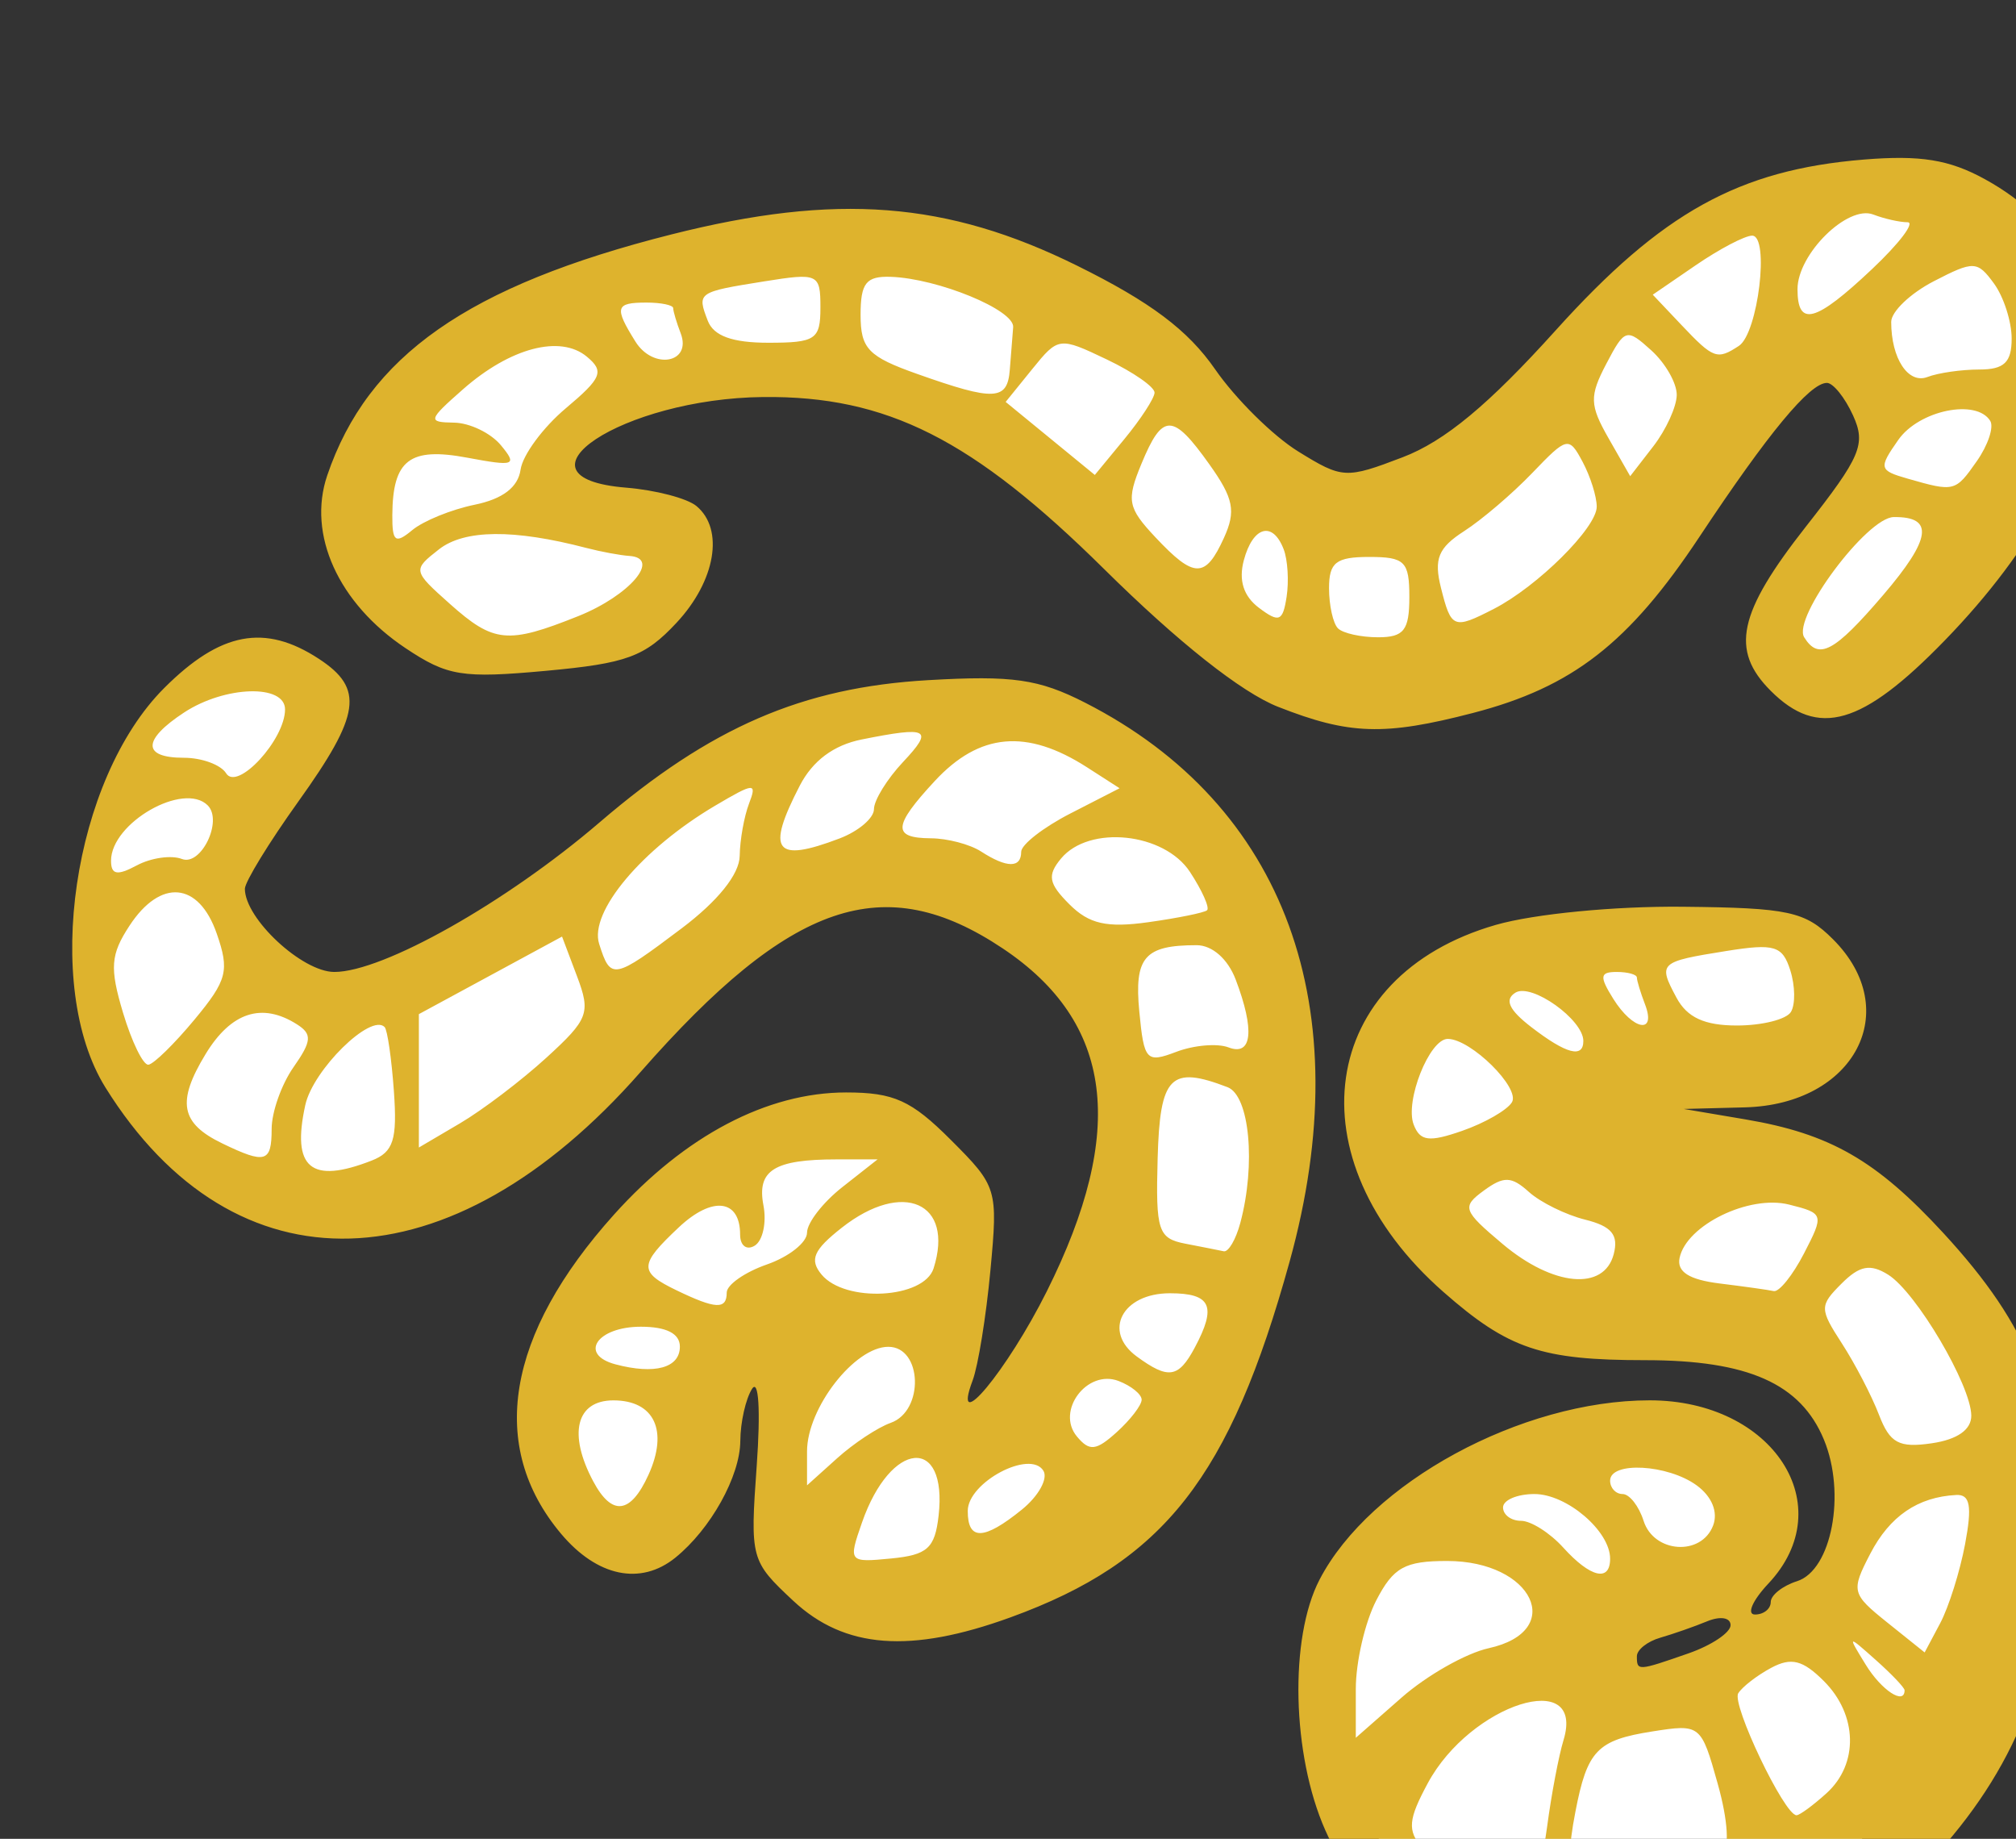 <?xml version="1.0" ?><svg xmlns="http://www.w3.org/2000/svg" width="92.466mm" height="84.321mm" viewBox="0 0 92.466 84.321">
    <rect x="0" y="0" width="92.466" height="84.321" fill="#333333" stroke="none"/>
    <path d="m 8262.263,17383.622 c -3.439,0.03 -7.039,0.51 -10.74,1.525 -23.689,6.493 -41.754,27.609 -55.502,43.049 -13.748,15.441 -28.35,11.145 -41.246,1.687 -12.896,-9.459 -23.405,-24.95 -45.959,-33.539 -22.554,-8.589 -58.912,-2.711 -86.977,10.276 -28.064,12.986 -26.871,33.949 -13.521,49.338 13.351,15.39 25.679,8.231 38.291,2.402 12.611,-5.828 13.065,-16.412 -0.229,-19.02 -20.338,0.307 -11.418,-14.365 0.285,-22.392 11.703,-8.027 47.437,0.817 60.674,7.924 13.237,7.107 35.847,32.569 59.139,43.357 23.293,10.788 51.072,-15.596 66.24,-35.893 15.169,-20.298 19.771,-22.444 28.975,-17.945 9.203,4.499 0.341,16.207 -12.498,37.783 -12.839,21.576 7.668,15.798 19.427,6.442 11.76,-9.356 25.225,-37.17 25.68,-50.821 0.383,-11.518 -13.47,-24.346 -32.039,-24.173 z m -281.781,80.056 c -10.851,0.46 -31.702,21.678 -27.555,52.303 4.147,30.625 23.293,40.442 44.369,43.049 21.077,2.608 52.608,-36.863 76.866,-52.303 24.258,-15.441 46.584,1.687 55.503,20.195 8.92,18.508 -7.214,57.519 -13.349,66.467 -6.136,8.947 -14.884,7.31 -15.623,0.459 -0.739,-6.851 5.281,-23.928 5.054,-35.84 -0.227,-11.913 -19.77,-15.748 -35.734,-11.453 -15.963,4.295 -31.642,26.076 -36.584,39.727 -4.943,13.651 -1.363,26.893 11.647,30.574 13.009,3.681 12.041,-18.918 16.302,-31.035 4.261,-12.117 11.534,-1.943 11.42,15.9 -0.114,17.844 7.783,28.07 33.916,23.776 26.133,-4.295 46.187,-38.141 51.754,-74.34 5.568,-36.198 -8.976,-55.473 -25.849,-69.328 -16.872,-13.856 -43.515,-9.153 -63.797,-1.791 -20.281,7.363 -50.052,35.277 -64.936,40.339 -14.884,5.061 -16.111,0.916 -21.621,-6.855 -5.511,-7.772 -5.022,-15.487 4.863,-29.496 9.885,-14.009 6.477,-17.434 -6.646,-20.348 z m 255.613,46.844 c -10.564,0.08 -31.245,2.493 -49.779,17.447 -19.77,15.952 4.999,43.816 20.679,51.127 15.681,7.311 39.767,0.92 49.879,13.293 10.113,12.373 0.227,29.603 -5.625,37.578 -5.851,7.976 -26.757,16.002 -36.642,14.826 -9.885,-1.176 -6.135,-10.173 8.92,-17.689 15.054,-7.515 18.179,-11.248 17.668,-19.377 -0.512,-8.129 -5.795,-10.583 -19.6,-9.305 -13.805,1.278 -46.755,11.043 -54.367,36.965 -7.613,25.921 16.986,42.999 41.926,53.02 24.939,10.021 58.23,-18.766 71.467,-50.823 13.237,-32.056 2.103,-53.682 -8.975,-70.605 -11.078,-16.924 -21.873,-10.429 -46.358,-14.008 -24.485,-3.579 -15.908,-14.112 6.93,-16.72 22.837,-2.608 21.646,-8.179 20.51,-16.973 0,0 -4.886,-8.539 -14.658,-8.744 -0.611,-0.01 -1.271,-0.02 -1.975,-0.01 z" fill="#FFFFFF" transform="translate(-81.523,-78.036) matrix(0.265,0,0,0.265,-2022.081,-4519.856)"/>
    <path d="m 8198.273,17693.419 c -15.274,-5.482 -25.412,-14.11 -30.767,-26.187 -5.779,-13.032 -6.245,-33.24 -0.999,-43.344 8.727,-16.809 34.933,-31.038 57.158,-31.038 21.352,0 33.174,18.253 20.537,31.704 -2.77,2.948 -3.813,5.361 -2.317,5.361 1.496,0 2.72,-0.973 2.72,-2.16 0,-1.188 2.049,-2.81 4.553,-3.607 5.994,-1.902 8.514,-15.173 4.652,-24.495 -4.019,-9.704 -13.131,-13.752 -30.947,-13.752 -17.952,0 -23.668,-1.933 -34.894,-11.789 -26.287,-23.08 -21.77,-54.684 9.081,-63.541 6.612,-1.896 20.567,-3.252 32.28,-3.132 18.399,0.187 21.22,0.797 26.062,5.639 12.291,12.291 3.729,28.589 -15.278,29.078 l -10.567,0.273 10.649,1.802 c 14.672,2.481 22.669,7.068 34.272,19.656 15.038,16.314 19.892,28.817 19.786,50.97 -0.111,23.238 -6.442,40.419 -20.766,56.351 -19.124,21.269 -51.332,30.78 -75.216,22.211 z m 7.653,-26.963 c 0.725,-5.445 1.99,-12.102 2.811,-14.794 3.851,-12.623 -16.09,-6.301 -23.495,7.449 -3.373,6.263 -3.541,8.123 -1.007,11.176 2.983,3.595 16.132,8.336 18.945,6.831 0.786,-0.42 2.023,-5.219 2.748,-10.662 z m 30.233,5.264 c 1.348,-1.348 1.071,-6.093 -0.733,-12.534 -2.87,-10.249 -2.997,-10.352 -11.341,-9.035 -9.538,1.503 -11.245,3.291 -13.292,13.918 -2.4,12.457 -0.563,14.26 12.112,11.892 6.096,-1.139 12.059,-3.047 13.253,-4.241 z m 18.109,-10.89 c 5.577,-5.047 5.38,-13.554 -0.45,-19.385 -3.663,-3.662 -5.659,-4.166 -9.137,-2.304 -2.448,1.31 -5.013,3.293 -5.7,4.405 -1.175,1.901 7.972,21.057 10.075,21.099 0.537,0.02 2.882,-1.706 5.212,-3.815 z m -58.484,-25.085 c 13.462,-2.958 7.687,-15.096 -7.182,-15.096 -7.339,0 -9.311,1.097 -12.278,6.834 -1.944,3.76 -3.534,10.643 -3.534,15.298 v 8.464 l 7.936,-6.968 c 4.365,-3.833 11.141,-7.672 15.058,-8.532 z m 71.987,7.271 c 0,-0.44 -2.232,-2.786 -4.961,-5.213 -4.944,-4.397 -4.95,-4.394 -1.759,0.799 2.721,4.431 6.721,7.056 6.721,4.414 z m -37.411,-6.376 c 4.013,-1.4 7.295,-3.598 7.295,-4.883 0,-1.317 -1.769,-1.609 -4.054,-0.669 -2.23,0.919 -5.878,2.194 -8.108,2.836 -2.23,0.641 -4.054,2.086 -4.054,3.212 0,2.576 0.125,2.568 8.921,-0.496 z m 47.889,-18.934 c 1.232,-6.571 0.865,-8.602 -1.533,-8.477 -6.648,0.342 -11.508,3.662 -14.879,10.159 -3.362,6.481 -3.246,6.948 2.955,11.917 l 6.454,5.171 2.691,-5.064 c 1.48,-2.786 3.421,-8.954 4.312,-13.706 z m -61.443,2.546 c 0,-4.786 -7.496,-11.186 -13.1,-11.186 -2.988,0 -5.433,1.043 -5.433,2.316 0,1.274 1.402,2.318 3.116,2.318 1.714,0 5.003,2.085 7.309,4.632 4.699,5.193 8.108,6.001 8.108,1.92 z m 17.824,-5.729 c 0.895,-2.333 -0.203,-5.028 -2.832,-6.95 -4.999,-3.655 -14.992,-4.204 -14.992,-0.823 0,1.273 0.972,2.316 2.161,2.316 1.188,0 2.822,2.085 3.631,4.634 1.775,5.591 9.987,6.152 12.032,0.823 z m 44.687,-19.041 c -0.054,-5.276 -9.551,-21.358 -14.397,-24.379 -3.089,-1.924 -4.939,-1.571 -8.05,1.54 -3.842,3.842 -3.839,4.351 0.068,10.386 2.259,3.49 5.137,9.027 6.396,12.302 1.897,4.942 3.46,5.785 9.155,4.95 4.426,-0.65 6.854,-2.355 6.829,-4.799 z m -28.946,-28.063 c 3.489,-6.746 3.433,-6.931 -2.59,-8.442 -6.91,-1.734 -17.778,3.56 -18.951,9.233 -0.497,2.401 1.651,3.768 6.95,4.422 4.218,0.519 8.424,1.11 9.347,1.314 0.923,0.204 3.283,-2.733 5.245,-6.527 z m -32.941,0.139 c 0.873,-3.34 -0.358,-4.828 -4.942,-5.972 -3.358,-0.836 -7.742,-2.996 -9.742,-4.798 -3.018,-2.719 -4.343,-2.761 -7.786,-0.241 -3.872,2.829 -3.656,3.448 3.235,9.246 8.753,7.365 17.559,8.173 19.235,1.765 z m -17.625,-26.27 c 1.518,-2.457 -7.1,-10.979 -11.104,-10.979 -3.164,0 -7.449,10.775 -5.895,14.825 1.107,2.886 2.66,3.085 8.417,1.077 3.882,-1.353 7.744,-3.568 8.582,-4.923 z m 12.368,-10.621 c 0,-3.695 -8.973,-10.081 -11.752,-8.363 -1.948,1.204 -1.126,2.987 2.75,5.967 6.038,4.644 9.002,5.433 9.002,2.396 z m 10.673,-6.34 c -0.773,-2.015 -1.406,-4.101 -1.406,-4.632 0,-0.533 -1.573,-0.97 -3.494,-0.97 -2.915,0 -3.014,0.769 -0.601,4.634 3.434,5.497 7.516,6.217 5.502,0.968 z m 25.247,1.327 c 0.795,-1.286 0.749,-4.529 -0.101,-7.209 -1.355,-4.266 -2.722,-4.68 -11.066,-3.348 -11.649,1.864 -11.857,2.057 -8.642,8.062 1.844,3.447 4.849,4.832 10.476,4.832 4.34,0 8.54,-1.051 9.335,-2.337 z m -172.662,101.893 c -7.378,-6.892 -7.483,-7.278 -6.328,-23.408 0.683,-9.549 0.342,-15.09 -0.816,-13.264 -1.094,1.727 -2.005,5.775 -2.025,8.995 -0.037,6.114 -5.123,15.256 -11.242,20.206 -6.005,4.859 -13.533,3.291 -19.77,-4.121 -12.735,-15.135 -9.521,-34.479 9.186,-55.284 12.238,-13.611 26.475,-21.096 40.127,-21.096 8.276,0 11.288,1.362 18.128,8.203 8.048,8.047 8.177,8.472 6.857,22.614 -0.74,7.927 -2.125,16.485 -3.076,19.018 -3.77,10.03 5.966,-1.67 12.846,-15.437 13.884,-27.786 11.479,-46.542 -7.606,-59.301 -20.566,-13.752 -36.715,-8.253 -62.708,21.353 -32.882,37.454 -70.313,38.536 -92.635,2.676 -10.892,-17.499 -5.62,-53.306 10.174,-69.1 9.734,-9.734 17.43,-11.184 26.792,-5.05 7.853,5.145 7.205,9.633 -3.556,24.662 -5.096,7.117 -9.266,13.922 -9.266,15.123 0,5.17 9.918,14.389 15.481,14.389 8.423,0 29.745,-12.021 45.909,-25.884 19.224,-16.485 35.078,-23.348 56.849,-24.609 14.641,-0.847 19.16,-0.199 27.201,3.904 34.662,17.683 47.525,52.813 35.394,96.664 -10.352,37.418 -21.753,51.954 -48.318,61.605 -17.332,6.297 -28.725,5.43 -37.597,-2.858 z m 25.147,-14.702 c 1.596,-13.966 -8.281,-13.118 -13.251,1.136 -2.392,6.861 -2.322,6.948 5.032,6.237 6.284,-0.608 7.577,-1.768 8.218,-7.373 z m 14.41,-1.081 c 2.892,-2.342 4.571,-5.371 3.73,-6.731 -2.295,-3.713 -13.068,1.995 -13.09,6.936 -0.022,5.195 2.768,5.134 9.36,-0.205 z m -64.623,-6.019 c 3.484,-7.648 1.015,-12.887 -6.073,-12.887 -6.451,0 -7.882,5.799 -3.466,14.05 3.228,6.032 6.439,5.641 9.539,-1.163 z m 41.924,-8.996 c 5.831,-2.057 5.484,-13.16 -0.411,-13.16 -5.825,0 -14.068,10.601 -14.068,18.091 v 5.882 l 5.212,-4.69 c 2.867,-2.581 7.037,-5.336 9.266,-6.123 z m 43.436,-4.003 c 0,-0.941 -1.797,-2.4 -3.993,-3.243 -5.435,-2.086 -10.892,5.167 -7.219,9.592 2.176,2.623 3.324,2.497 6.91,-0.747 2.366,-2.141 4.301,-4.662 4.301,-5.602 z m -79.923,-9.188 c 0,-2.258 -2.323,-3.444 -6.757,-3.444 -7.592,0 -10.819,4.804 -4.375,6.513 6.804,1.801 11.132,0.609 11.132,-3.069 z m 89.108,0.185 c 3.852,-7.197 2.837,-9.419 -4.304,-9.419 -8.234,0 -11.679,6.587 -5.723,10.942 5.471,4.001 7.211,3.737 10.027,-1.523 z m -81,-9.539 c 0,-1.341 3.127,-3.529 6.95,-4.862 3.822,-1.331 6.95,-3.808 6.95,-5.503 0,-1.693 2.747,-5.239 6.104,-7.88 l 6.104,-4.801 h -7.073 c -10.83,0 -13.841,1.887 -12.681,7.953 0.568,2.971 -0.108,6.108 -1.502,6.971 -1.405,0.866 -2.535,0.01 -2.535,-1.91 0,-6.127 -4.813,-6.704 -10.596,-1.27 -6.931,6.512 -6.977,7.742 -0.408,10.911 6.794,3.277 8.687,3.362 8.687,0.391 z m 35.804,-4.187 c 3.618,-11.4 -5.313,-15.358 -15.887,-7.038 -4.904,3.856 -5.633,5.542 -3.504,8.107 4.094,4.931 17.725,4.181 19.391,-1.069 z m 53.084,-7.856 c 2.721,-10.153 1.607,-22.034 -2.204,-23.497 -9.893,-3.796 -11.708,-1.946 -12.101,12.338 -0.345,12.526 0.08,13.831 4.798,14.742 2.847,0.549 5.837,1.14 6.644,1.314 0.807,0.173 2.096,-2.029 2.864,-4.897 z m -150.338,-10.799 c 3.766,-1.472 4.444,-3.588 3.844,-11.999 -0.401,-5.617 -1.123,-10.614 -1.604,-11.106 -2.391,-2.438 -12.391,7.393 -13.732,13.5 -2.397,10.911 0.964,13.719 11.493,9.605 z m -17.314,-5.48 c 0,-2.902 1.702,-7.708 3.783,-10.677 3.171,-4.526 3.264,-5.73 0.579,-7.429 -6.049,-3.834 -11.386,-2.091 -15.79,5.151 -5.037,8.282 -4.351,11.972 2.876,15.464 7.487,3.617 8.552,3.306 8.552,-2.509 z m 47.579,-12.343 c 7.261,-6.637 7.669,-7.725 5.276,-14.065 l -2.594,-6.872 -12.389,6.711 -12.39,6.71 v 11.54 11.54 l 7.113,-4.186 c 3.912,-2.3 10.655,-7.422 14.983,-11.378 z m -60.92,-6.587 c 5.653,-6.816 6.073,-8.451 3.828,-14.892 -3.119,-8.947 -9.723,-9.533 -15.092,-1.338 -3.28,5.007 -3.449,7.281 -1.119,15.057 1.51,5.039 3.485,9.087 4.389,8.995 0.904,-0.09 4.502,-3.612 7.994,-7.822 z m 178.958,4.827 c 4.09,1.57 4.569,-2.978 1.236,-11.746 -1.355,-3.563 -4.061,-5.941 -6.761,-5.941 -9.02,0 -10.816,2.082 -9.919,11.486 0.811,8.503 1.215,8.941 6.407,6.967 3.048,-1.159 7.115,-1.503 9.037,-0.766 z m -94.68,-20.582 c 6.302,-4.745 10.027,-9.387 10.072,-12.553 0.04,-2.762 0.766,-6.834 1.615,-9.046 1.415,-3.688 0.928,-3.658 -5.861,0.352 -12.664,7.479 -21.831,18.396 -20.081,23.911 2.002,6.308 2.445,6.225 14.254,-2.664 z m 90.96,-3.147 c 0.491,-0.42 -0.836,-3.401 -2.949,-6.626 -4.473,-6.827 -17.463,-8.181 -22.322,-2.326 -2.42,2.916 -2.164,4.314 1.454,7.925 3.405,3.402 6.473,4.096 13.658,3.09 5.096,-0.714 9.668,-1.642 10.159,-2.063 z m -177.427,-8.876 c 3.321,1.274 7.123,-6.616 4.467,-9.273 -4.165,-4.165 -16.736,3.027 -16.736,9.573 0,2.44 1.058,2.63 4.465,0.808 2.456,-1.315 5.968,-1.814 7.804,-1.108 z m 145.26,-1.242 c 0,-1.245 3.832,-4.228 8.515,-6.631 l 8.515,-4.367 -5.619,-3.613 c -10.452,-6.719 -18.63,-5.984 -26.375,2.368 -7.243,7.812 -7.382,9.86 -0.673,9.906 2.867,0.01 6.776,1.046 8.687,2.281 4.465,2.886 6.95,2.905 6.95,0.05 z m -31.425,-2.315 c 3.268,-1.244 5.942,-3.521 5.942,-5.063 0,-1.543 2.267,-5.218 5.037,-8.166 5.364,-5.709 4.436,-6.215 -7.165,-3.893 -4.848,0.97 -8.486,3.683 -10.714,7.992 -5.875,11.361 -4.334,13.401 6.9,9.13 z m -95.988,-22.323 c 0,-4.416 -10.391,-4.105 -17.456,0.523 -7.265,4.762 -7.287,7.844 -0.055,7.844 3.11,0 6.404,1.211 7.319,2.691 1.935,3.13 10.192,-5.828 10.192,-11.058 z m 171.878,-0.448 c -6.346,-2.498 -17.303,-11.174 -30.116,-23.842 -22.761,-22.5 -37.61,-29.991 -59.03,-29.767 -24.277,0.254 -44.967,13.951 -23.688,15.684 5.08,0.414 10.553,1.843 12.162,3.18 4.84,4.017 3.316,12.95 -3.446,20.197 -5.492,5.887 -8.608,7.033 -22.587,8.316 -14.534,1.331 -17.057,0.925 -24.324,-3.927 -11.63,-7.765 -17.024,-19.661 -13.549,-29.878 7.041,-20.703 24.353,-32.819 59.593,-41.712 28.541,-7.202 47.657,-5.728 70.189,5.407 12.708,6.281 19.191,11.147 23.898,17.939 3.553,5.128 10.02,11.521 14.371,14.211 7.654,4.731 8.244,4.765 18.1,1 7.272,-2.778 14.855,-9.069 26.496,-21.981 18.373,-20.381 31.668,-27.747 53.29,-29.524 9.795,-0.803 14.797,0 20.971,3.394 26.979,14.803 24.09,47.88 -6.974,79.847 -14.268,14.683 -21.894,16.884 -30.092,8.687 -7.037,-7.038 -5.662,-13.46 6.083,-28.411 9.517,-12.113 10.43,-14.268 8.158,-19.256 -1.407,-3.088 -3.442,-5.616 -4.521,-5.616 -2.966,0 -10.141,8.663 -22.063,26.642 -12.215,18.419 -21.979,26.007 -39.222,30.481 -15.313,3.971 -21.386,3.778 -33.699,-1.071 z m 104.706,-19.32 c 8.359,-9.767 8.885,-13.605 1.851,-13.516 -4.635,0.05 -17.587,17.423 -15.507,20.791 2.497,4.039 5.207,2.595 13.655,-7.275 z m -225.844,3.629 c 8.935,-3.575 14.444,-10.07 8.84,-10.421 -1.553,-0.104 -4.908,-0.722 -7.456,-1.388 -12.556,-3.278 -21.079,-3.196 -25.483,0.248 -4.575,3.578 -4.552,3.696 1.867,9.419 7.618,6.795 10.025,7.026 22.232,2.142 z m 143.855,-3.294 c 0,-6.179 -0.772,-6.95 -6.95,-6.95 -5.736,0 -6.95,0.944 -6.95,5.406 0,2.972 0.695,6.1 1.544,6.949 0.849,0.85 3.977,1.544 6.95,1.544 4.462,0 5.405,-1.214 5.405,-6.949 z m -21.752,-8.277 c -1.895,-4.94 -5.324,-3.993 -6.899,1.906 -0.928,3.474 -0.052,6.218 2.626,8.23 3.479,2.615 4.12,2.358 4.78,-1.906 0.419,-2.708 0.191,-6.411 -0.506,-8.23 z m 36.383,10.31 c 7.572,-3.891 17.801,-14.047 17.801,-17.677 0,-1.757 -1.103,-5.256 -2.452,-7.776 -2.366,-4.42 -2.668,-4.355 -8.687,1.919 -3.429,3.575 -8.744,8.114 -11.81,10.084 -4.482,2.883 -5.268,4.806 -4.01,9.817 1.772,7.059 2.176,7.219 9.157,3.633 z m -46.725,-12.275 c 2.117,-4.647 1.685,-6.83 -2.524,-12.741 -6.343,-8.908 -8.095,-8.922 -11.751,-0.09 -2.63,6.349 -2.39,7.6 2.439,12.741 6.693,7.124 8.625,7.139 11.836,0.09 z m -129.688,-5.742 c 4.865,-0.996 7.519,-3.024 7.953,-6.076 0.359,-2.519 3.877,-7.292 7.818,-10.606 6.249,-5.252 6.716,-6.397 3.646,-8.946 -4.6,-3.817 -13.263,-1.534 -21.425,5.647 -6.074,5.344 -6.172,5.707 -1.552,5.775 2.711,0.04 6.359,1.8 8.108,3.911 2.898,3.5 2.381,3.689 -5.846,2.149 -9.951,-1.864 -12.885,0.388 -12.947,9.935 -0.029,4.634 0.512,5.041 3.454,2.599 1.919,-1.593 6.775,-3.567 10.791,-4.388 z m 260.01,-7.56 c 1.93,-2.756 2.97,-5.883 2.311,-6.95 -2.398,-3.879 -12.316,-1.838 -15.903,3.273 -3.449,4.916 -3.358,5.298 1.606,6.719 8.115,2.324 8.252,2.289 11.986,-3.042 z m -142.327,-11.822 c 0.046,-0.976 -3.671,-3.565 -8.26,-5.754 -8.249,-3.934 -8.395,-3.914 -12.928,1.683 l -4.584,5.661 7.715,6.319 7.715,6.319 5.129,-6.226 c 2.821,-3.425 5.167,-7.025 5.212,-8.002 z m 90.379,0.396 c 0.028,-2.033 -1.953,-5.509 -4.404,-7.726 -4.274,-3.869 -4.591,-3.774 -7.788,2.326 -2.94,5.612 -2.893,7.131 0.401,12.902 l 3.734,6.543 4.003,-5.175 c 2.201,-2.846 4.026,-6.837 4.054,-8.87 z m -115.431,-4.413 c 0.191,-2.548 0.452,-5.843 0.579,-7.321 0.256,-2.974 -13.039,-8.442 -21.197,-8.719 -4.254,-0.139 -5.212,1.065 -5.212,6.58 0,5.859 1.31,7.221 9.846,10.242 13.353,4.728 15.579,4.618 15.985,-0.782 z m 167.796,0 c 4.308,0 5.602,-1.236 5.602,-5.35 0,-2.94 -1.379,-7.232 -3.064,-9.538 -2.882,-3.94 -3.501,-3.963 -10.425,-0.383 -4.048,2.094 -7.361,5.259 -7.361,7.032 0,6.331 2.95,10.809 6.28,9.53 1.851,-0.711 5.887,-1.291 8.968,-1.291 z m -224.767,-6.281 c -0.711,-1.85 -1.291,-3.8 -1.291,-4.333 0,-0.533 -2.085,-0.969 -4.633,-0.969 -5.379,0 -5.609,0.816 -1.904,6.75 3.094,4.955 9.808,3.713 7.829,-1.448 z m 183.158,2.191 c 3.317,-2.173 5.349,-19.075 2.294,-19.075 -1.258,0 -5.643,2.299 -9.744,5.108 l -7.457,5.109 4.997,5.276 c 5.514,5.821 6.146,6.049 9.91,3.582 z m -158.967,-6.63 c 0,-5.856 -0.371,-6.029 -9.759,-4.527 -11.529,1.842 -11.62,1.907 -9.739,6.807 1.009,2.631 4.251,3.807 10.479,3.807 8.192,0 9.018,-0.558 9.018,-6.087 z m 182.012,-6.655 c 4.728,-4.459 7.494,-8.108 6.146,-8.108 -1.348,0 -4.02,-0.601 -5.936,-1.338 -4.441,-1.702 -13.11,6.841 -13.11,12.921 0,6.608 3.093,5.776 12.9,-3.475 z" fill="#deb32d" transform="translate(-81.523,-78.036) matrix(0.265,0,0,0.265,-2022.081,-4519.856)"/>
</svg>